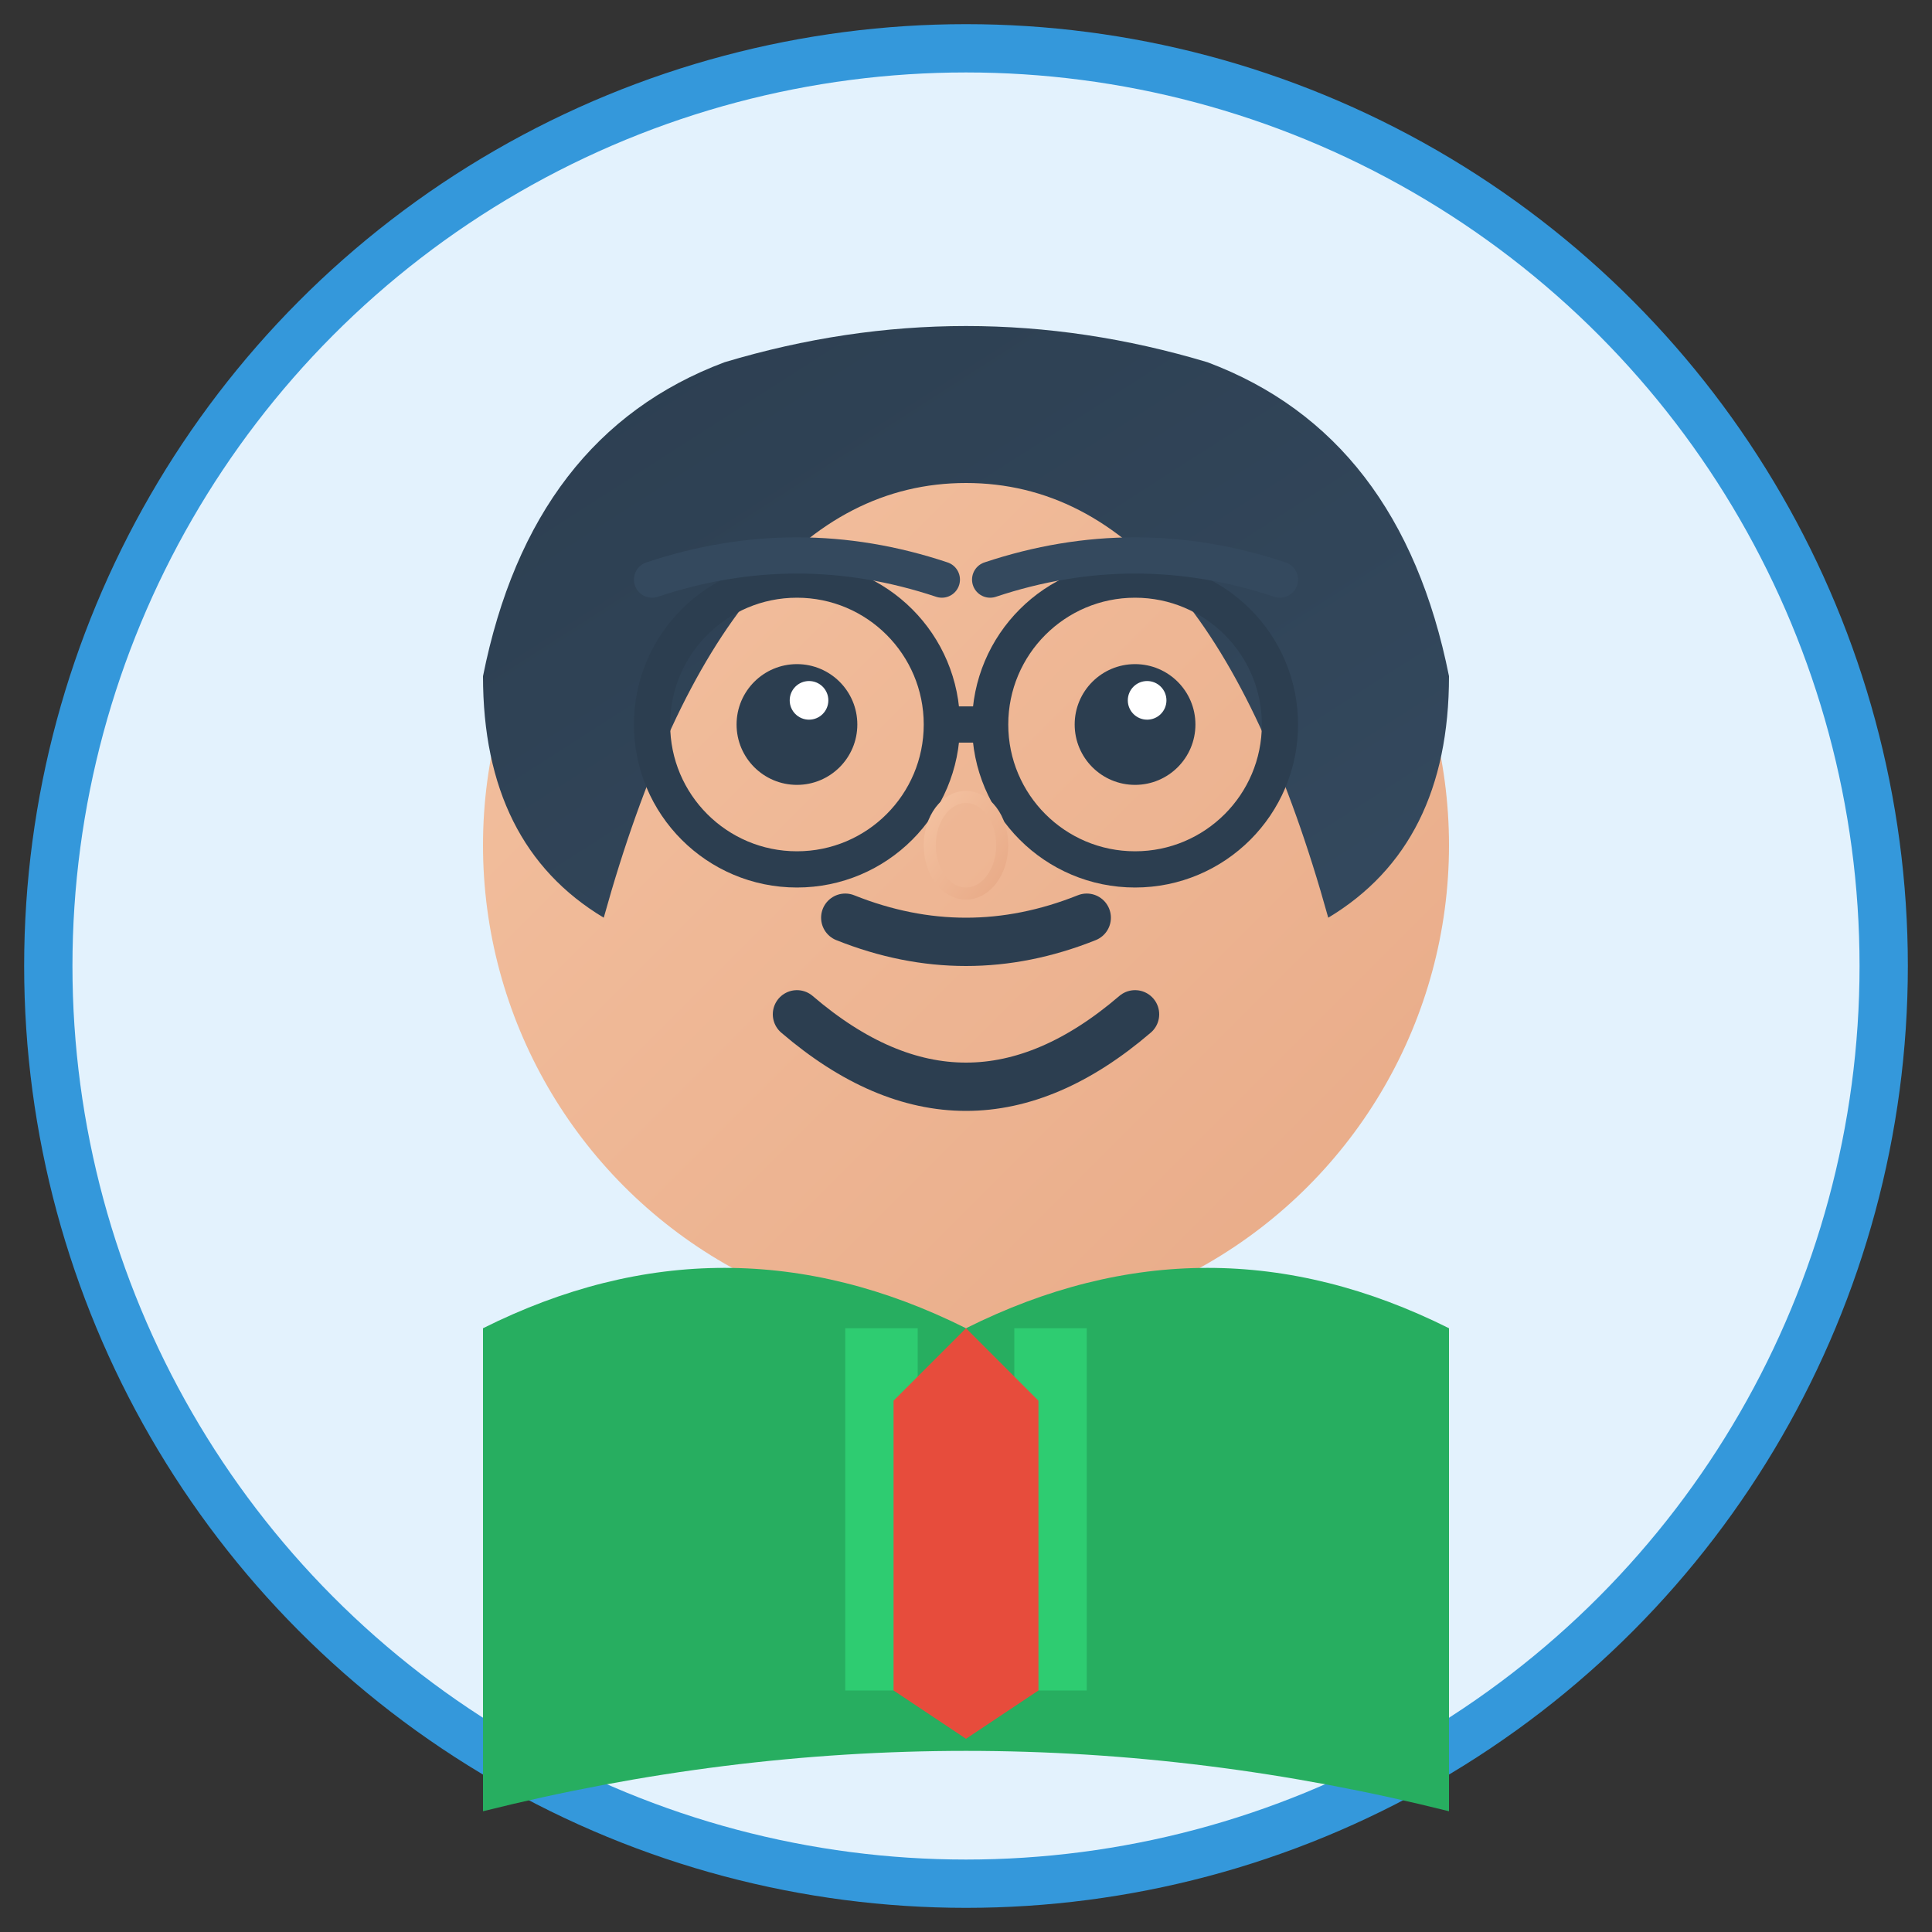 <svg width="80" height="80" viewBox="0 0 80 80" xmlns="http://www.w3.org/2000/svg">
  <rect x="0" y="0" width="80" height="80" fill="#333333" stroke="none"/>
  <defs>
    <linearGradient id="skinTone2" x1="0%" y1="0%" x2="100%" y2="100%">
      <stop offset="0%" style="stop-color:#f4c2a1;stop-opacity:1" />
      <stop offset="100%" style="stop-color:#e8aa87;stop-opacity:1" />
    </linearGradient>
    <linearGradient id="hairBlack" x1="0%" y1="0%" x2="100%" y2="100%">
      <stop offset="0%" style="stop-color:#2c3e50;stop-opacity:1" />
      <stop offset="100%" style="stop-color:#34495e;stop-opacity:1" />
    </linearGradient>
  </defs>
  
  <!-- Background Circle -->
  <circle cx="40" cy="40" r="38" fill="#e3f2fd" stroke="#3498db" stroke-width="2"/>
  
  <!-- Face -->
  <circle cx="40" cy="35" r="20" fill="url(#skinTone2)"/>
  
  <!-- Hair -->
  <path d="M20 28 Q22 18 30 15 Q40 12 50 15 Q58 18 60 28 Q60 35 55 38 Q50 20 40 20 Q30 20 25 38 Q20 35 20 28 Z" fill="url(#hairBlack)"/>
  
  <!-- Eyes -->
  <circle cx="33" cy="30" r="2.5" fill="#2c3e50"/>
  <circle cx="47" cy="30" r="2.5" fill="#2c3e50"/>
  <circle cx="33.5" cy="29" r="0.8" fill="#ffffff"/>
  <circle cx="47.5" cy="29" r="0.8" fill="#ffffff"/>
  
  <!-- Glasses -->
  <circle cx="33" cy="30" r="6" fill="none" stroke="#2c3e50" stroke-width="1.5"/>
  <circle cx="47" cy="30" r="6" fill="none" stroke="#2c3e50" stroke-width="1.5"/>
  <line x1="39" y1="30" x2="41" y2="30" stroke="#2c3e50" stroke-width="1.5"/>
  
  <!-- Eyebrows -->
  <path d="M27 24 Q33 22 39 24" stroke="#34495e" stroke-width="1.5" fill="none" stroke-linecap="round"/>
  <path d="M41 24 Q47 22 53 24" stroke="#34495e" stroke-width="1.5" fill="none" stroke-linecap="round"/>
  
  <!-- Nose -->
  <ellipse cx="40" cy="35" rx="1.5" ry="2" fill="none" stroke="url(#skinTone2)" stroke-width="0.5"/>
  
  <!-- Mustache -->
  <path d="M35 38 Q40 40 45 38" stroke="#2c3e50" stroke-width="2" fill="none" stroke-linecap="round"/>
  
  <!-- Smile -->
  <path d="M33 42 Q40 48 47 42" stroke="#2c3e50" stroke-width="2" fill="none" stroke-linecap="round"/>
  
  <!-- Clothing -->
  <path d="M20 55 Q30 50 40 55 Q50 50 60 55 L60 75 Q40 70 20 75 Z" fill="#27ae60"/>
  
  <!-- Shirt pattern -->
  <rect x="35" y="55" width="3" height="15" fill="#2ecc71"/>
  <rect x="42" y="55" width="3" height="15" fill="#2ecc71"/>
  
  <!-- Tie -->
  <polygon points="40,55 37,58 37,70 40,72 43,70 43,58" fill="#e74c3c"/>
</svg>
